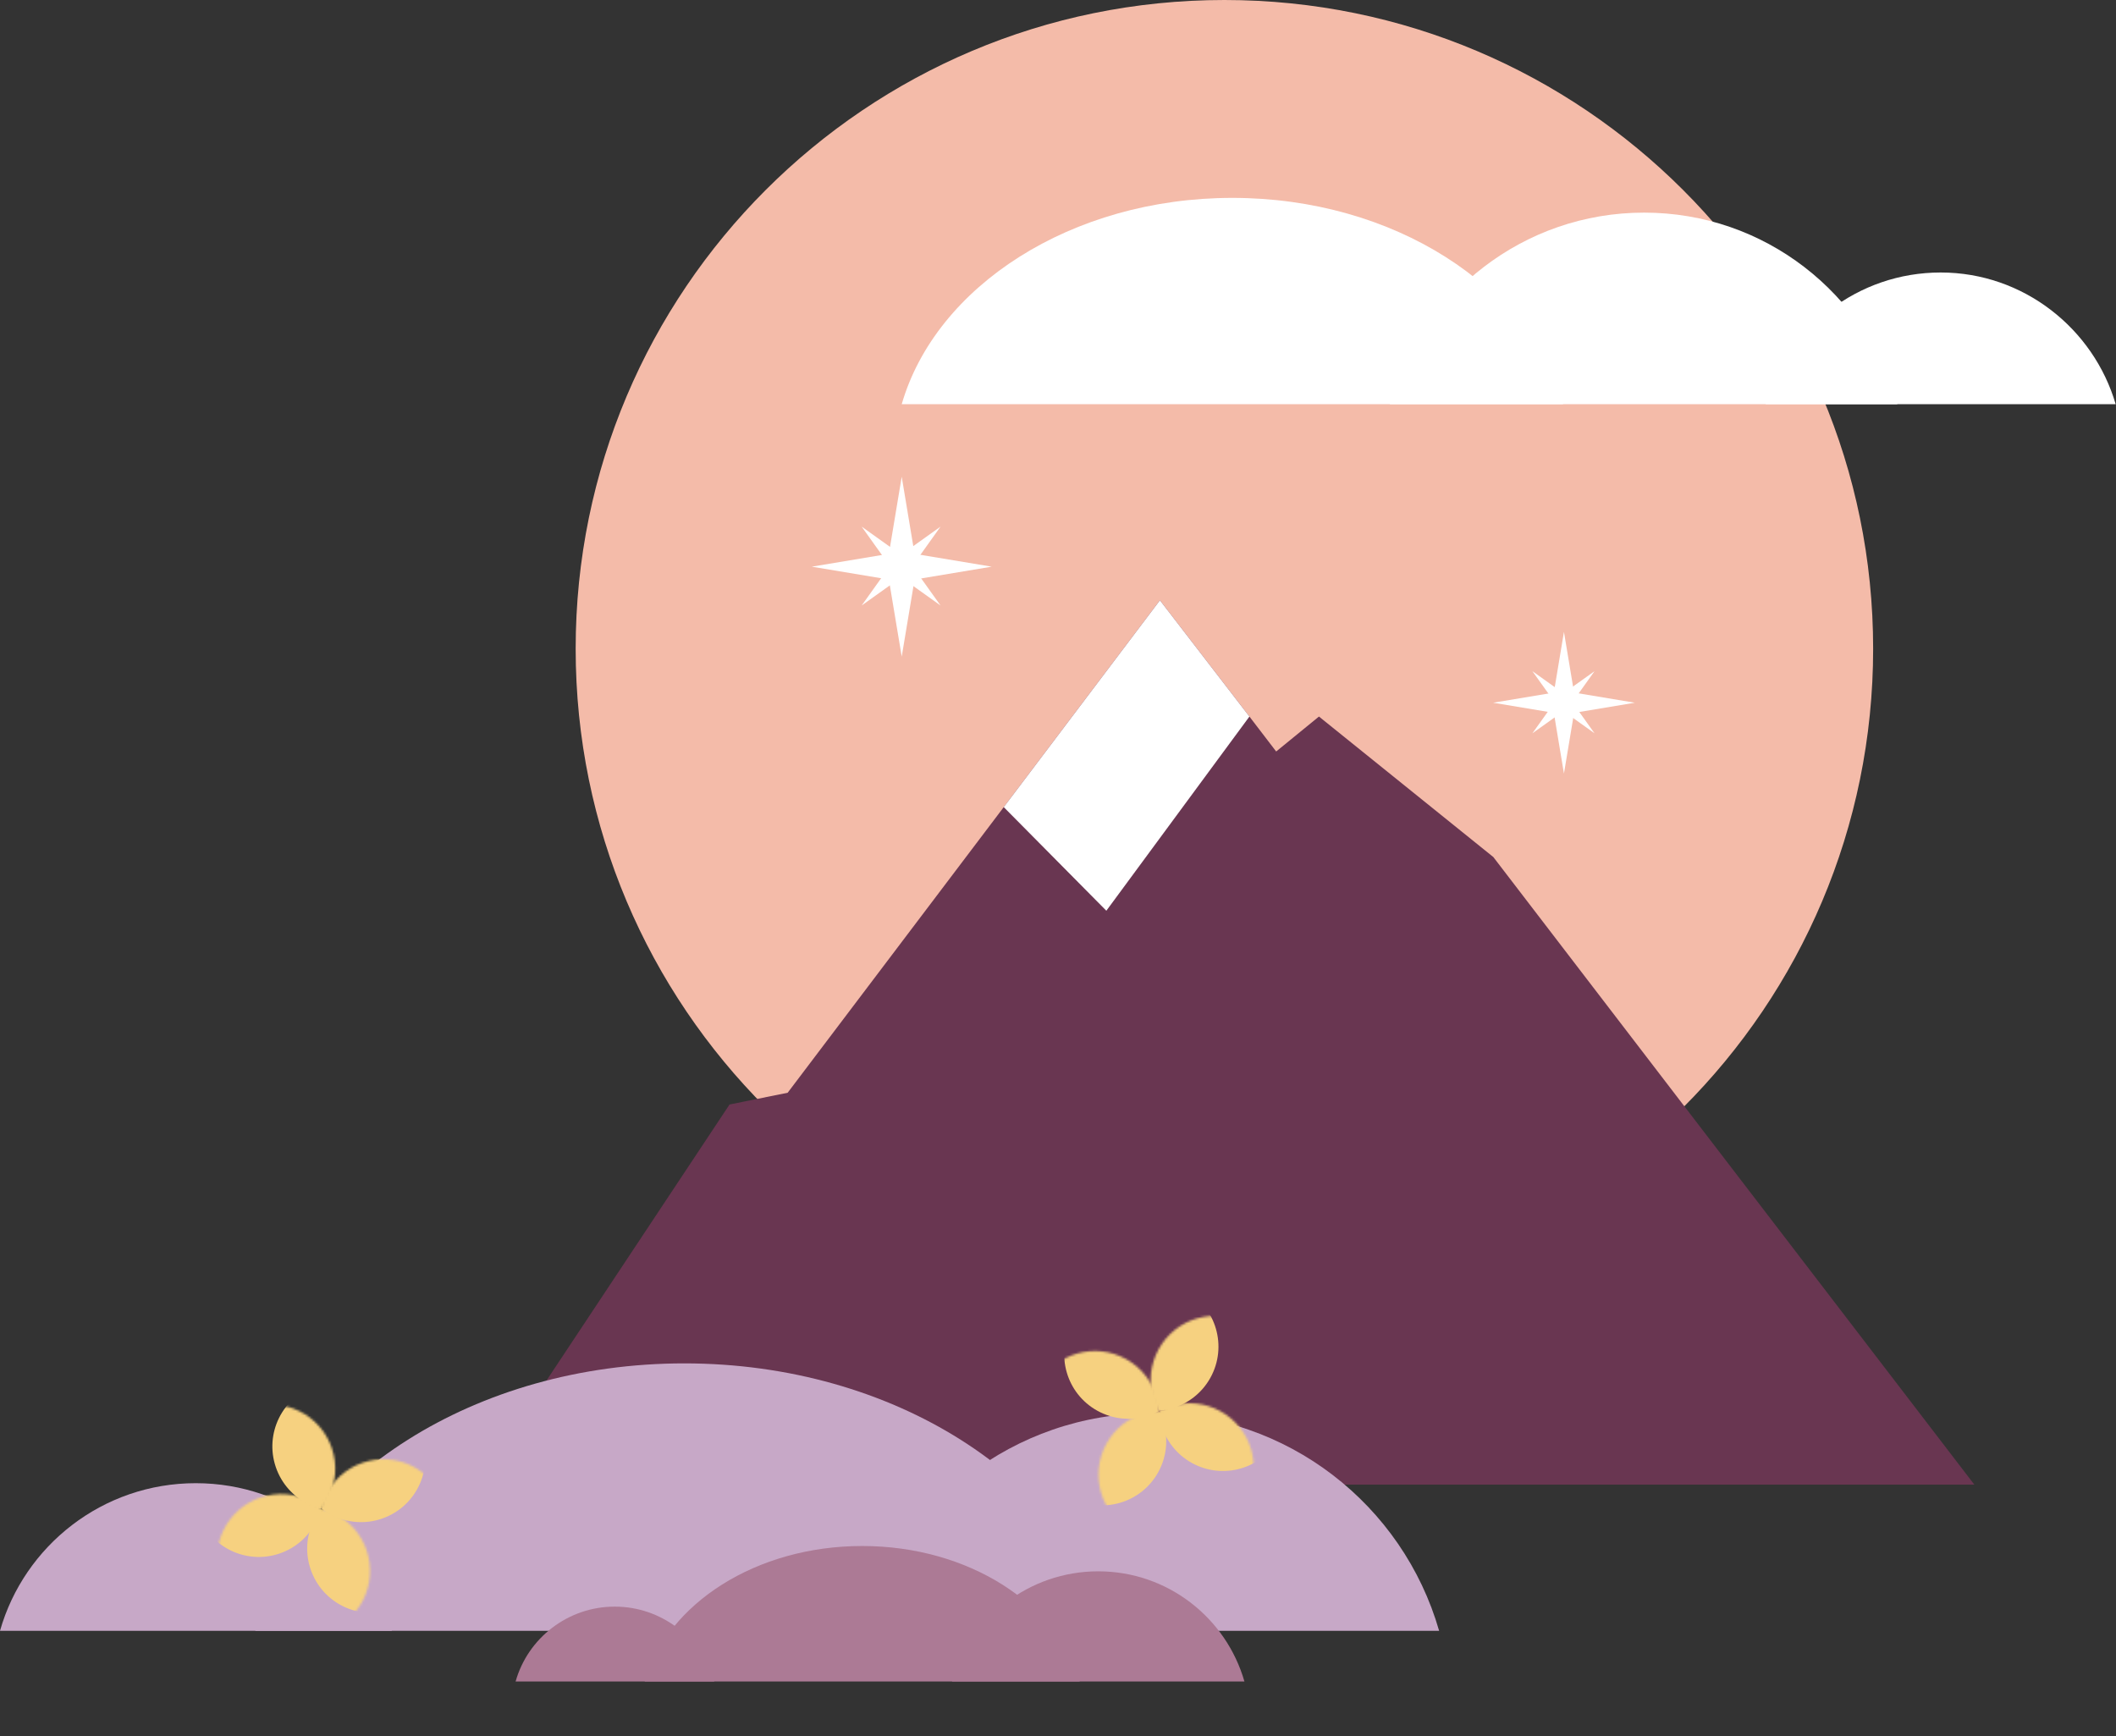 <?xml version="1.0" encoding="UTF-8"?> <svg xmlns="http://www.w3.org/2000/svg" width="941" height="772" viewBox="0 0 941 772" fill="none"><rect x="0" y="0" width="941" height="772" fill="#333333" stroke="none"/> <path d="M544.5 577C703.834 577 833 447.834 833 288.5C833 129.166 703.834 0 544.5 0C385.166 0 256 129.166 256 288.5C256 447.834 385.166 577 544.5 577Z" fill="#F4BBA9"></path> <path d="M731.138 94.553C784.795 94.553 829.851 130.598 843.778 179.75H618.088C632.424 130.598 677.48 94.553 731.138 94.553Z" fill="white"></path> <path d="M863.031 121.177C899.895 121.177 931.024 146.163 940.855 179.75H785.207C795.037 145.753 826.167 121.177 863.031 121.177Z" fill="white"></path> <path d="M695.093 179.75C679.937 127.322 619.726 88 548.046 88C476.366 88 416.155 127.322 401 179.75H695.093Z" fill="white"></path> <path d="M878 660.205H212.325L324.434 491.17L350.281 485.937L446.374 358.923L515.827 266.953L555.628 318.647L567.521 334.186L586.549 318.647L664.09 381.123L878 660.205Z" fill="#693651"></path> <path d="M492 405L446.373 358.923L515.827 266.953L555.627 318.647L492 405Z" fill="white"></path> <path d="M87.055 659.571C45.668 659.571 10.783 687.321 0 725.219H174.268C163.327 687.321 128.441 659.571 87.055 659.571Z" fill="#C7A8C7"></path> <path d="M511.705 628.491C450.814 628.491 399.279 669.402 383.422 725.219H639.987C623.972 669.402 572.595 628.491 511.705 628.491Z" fill="#C7A8C7"></path> <path d="M113.538 725.219C133.201 657.192 211.217 606.292 304.297 606.292C397.377 606.292 475.394 657.192 495.056 725.219H113.538Z" fill="#C7A8C7"></path> <path d="M273.376 714.462C252.445 714.462 234.685 728.574 229.294 747.761H317.617C312.067 728.574 294.307 714.462 273.376 714.462Z" fill="#AC7A95"></path> <path d="M488.394 698.763C457.473 698.763 431.468 719.536 423.381 747.761H553.408C545.321 719.536 519.315 698.763 488.394 698.763Z" fill="#AC7A95"></path> <path d="M286.695 747.761C296.685 713.193 336.169 687.505 383.423 687.505C430.676 687.505 470.16 713.193 480.15 747.761H286.695Z" fill="#AC7A95"></path> <mask id="mask0_128_3485" style="mask-type:alpha" maskUnits="userSpaceOnUse" x="488" y="627" width="58" height="58"> <path d="M542.058 669.578C549.683 655.774 544.674 638.403 530.871 630.778C517.067 623.153 499.696 628.161 492.071 641.965C484.446 655.768 489.455 673.14 503.258 680.765C517.062 688.39 534.433 683.381 542.058 669.578Z" fill="#FFD987"></path> </mask> <g mask="url(#mask0_128_3485)"> <circle cx="28.553" cy="28.553" r="28.553" transform="matrix(0.875 0.484 0.484 -0.875 451.274 652.05)" fill="#F6D180"></circle> </g> <mask id="mask1_128_3485" style="mask-type:alpha" maskUnits="userSpaceOnUse" x="511" y="585" width="58" height="58"> <path d="M565.283 627.535C572.908 613.731 567.9 596.36 554.096 588.735C540.293 581.11 522.922 586.118 515.297 599.922C507.672 613.725 512.68 631.097 526.484 638.722C540.287 646.347 557.658 641.338 565.283 627.535Z" fill="#FFD987"></path> </mask> <g mask="url(#mask1_128_3485)"> <circle cx="28.553" cy="28.553" r="28.553" transform="matrix(0.875 0.484 0.484 -0.875 474.5 610.007)" fill="#F6D180"></circle> </g> <mask id="mask2_128_3485" style="mask-type:alpha" maskUnits="userSpaceOnUse" x="458" y="600" width="58" height="58"> <path d="M473.131 654.347C486.934 661.972 504.305 656.963 511.93 643.16C519.555 629.356 514.547 611.985 500.743 604.36C486.94 596.735 469.569 601.744 461.944 615.547C454.319 629.351 459.327 646.722 473.131 654.347Z" fill="#FFD987"></path> </mask> <g mask="url(#mask2_128_3485)"> <circle cx="28.553" cy="28.553" r="28.553" transform="matrix(-0.484 0.875 0.875 0.484 490.658 563.565)" fill="#F6D180"></circle> </g> <mask id="mask3_128_3485" style="mask-type:alpha" maskUnits="userSpaceOnUse" x="500" y="624" width="58" height="58"> <path d="M515.172 677.572C528.975 685.197 546.346 680.188 553.971 666.385C561.596 652.581 556.588 635.21 542.784 627.585C528.981 619.96 511.61 624.968 503.985 638.772C496.36 652.575 501.368 669.947 515.172 677.572Z" fill="#FFD987"></path> </mask> <g mask="url(#mask3_128_3485)"> <circle cx="28.553" cy="28.553" r="28.553" transform="matrix(-0.484 0.875 0.875 0.484 532.699 586.79)" fill="#F6D180"></circle> </g> <mask id="mask4_128_3485" style="mask-type:alpha" maskUnits="userSpaceOnUse" x="96" y="664" width="58" height="58"> <path d="M134.26 720.002C149.187 714.917 157.166 698.693 152.081 683.766C146.996 668.839 130.772 660.861 115.845 665.946C100.918 671.031 92.94 687.254 98.025 702.181C103.11 717.108 119.333 725.087 134.26 720.002Z" fill="#FFD987"></path> </mask> <g mask="url(#mask4_128_3485)"> <circle cx="28.553" cy="28.553" r="28.553" transform="matrix(0.322 0.947 0.947 -0.322 78.874 645.966)" fill="#F6D180"></circle> </g> <mask id="mask5_128_3485" style="mask-type:alpha" maskUnits="userSpaceOnUse" x="141" y="648" width="59" height="59"> <path d="M179.726 704.514C194.653 699.429 202.632 683.206 197.546 668.279C192.461 653.352 176.238 645.373 161.311 650.458C146.384 655.543 138.405 671.766 143.491 686.693C148.576 701.621 164.799 709.599 179.726 704.514Z" fill="#FFD987"></path> </mask> <g mask="url(#mask5_128_3485)"> <circle cx="28.553" cy="28.553" r="28.553" transform="matrix(0.322 0.947 0.947 -0.322 124.34 630.479)" fill="#F6D180"></circle> </g> <mask id="mask6_128_3485" style="mask-type:alpha" maskUnits="userSpaceOnUse" x="91" y="624" width="59" height="58"> <path d="M93.501 662.368C98.586 677.295 114.809 685.273 129.736 680.188C144.663 675.103 152.642 658.88 147.557 643.953C142.472 629.026 126.249 621.047 111.322 626.132C96.394 631.217 88.416 647.441 93.501 662.368Z" fill="#FFD987"></path> </mask> <g mask="url(#mask6_128_3485)"> <circle cx="28.553" cy="28.553" r="28.553" transform="matrix(-0.947 0.322 0.322 0.947 167.535 606.982)" fill="#F6D180"></circle> </g> <mask id="mask7_128_3485" style="mask-type:alpha" maskUnits="userSpaceOnUse" x="107" y="670" width="58" height="58"> <path d="M108.987 707.832C114.072 722.759 130.296 730.737 145.223 725.652C160.15 720.567 168.128 704.344 163.043 689.417C157.958 674.49 141.735 666.511 126.808 671.597C111.881 676.682 103.902 692.905 108.987 707.832Z" fill="#FFD987"></path> </mask> <g mask="url(#mask7_128_3485)"> <circle cx="28.553" cy="28.553" r="28.553" transform="matrix(-0.947 0.322 0.322 0.947 183.021 652.446)" fill="#F6D180"></circle> </g> <path d="M401 212L406.713 246.287L441 252L406.713 257.713L401 292L395.287 257.713L361 252L395.287 246.287L401 212Z" fill="white"></path> <path d="M418.27 234.182L405.738 251.726L418.27 269.27L400.727 256.738L383.183 269.27L395.715 251.726L383.183 234.182L400.727 246.715L418.27 234.182Z" fill="white"></path> <path d="M695.5 281L699.999 308.001L727 312.5L699.999 316.999L695.5 344L691.001 316.999L664 312.5L691.001 308.001L695.5 281Z" fill="white"></path> <path d="M709.101 298.469L699.232 312.284L709.101 326.1L695.285 316.231L681.469 326.1L691.338 312.284L681.469 298.469L695.285 308.338L709.101 298.469Z" fill="white"></path> </svg> 